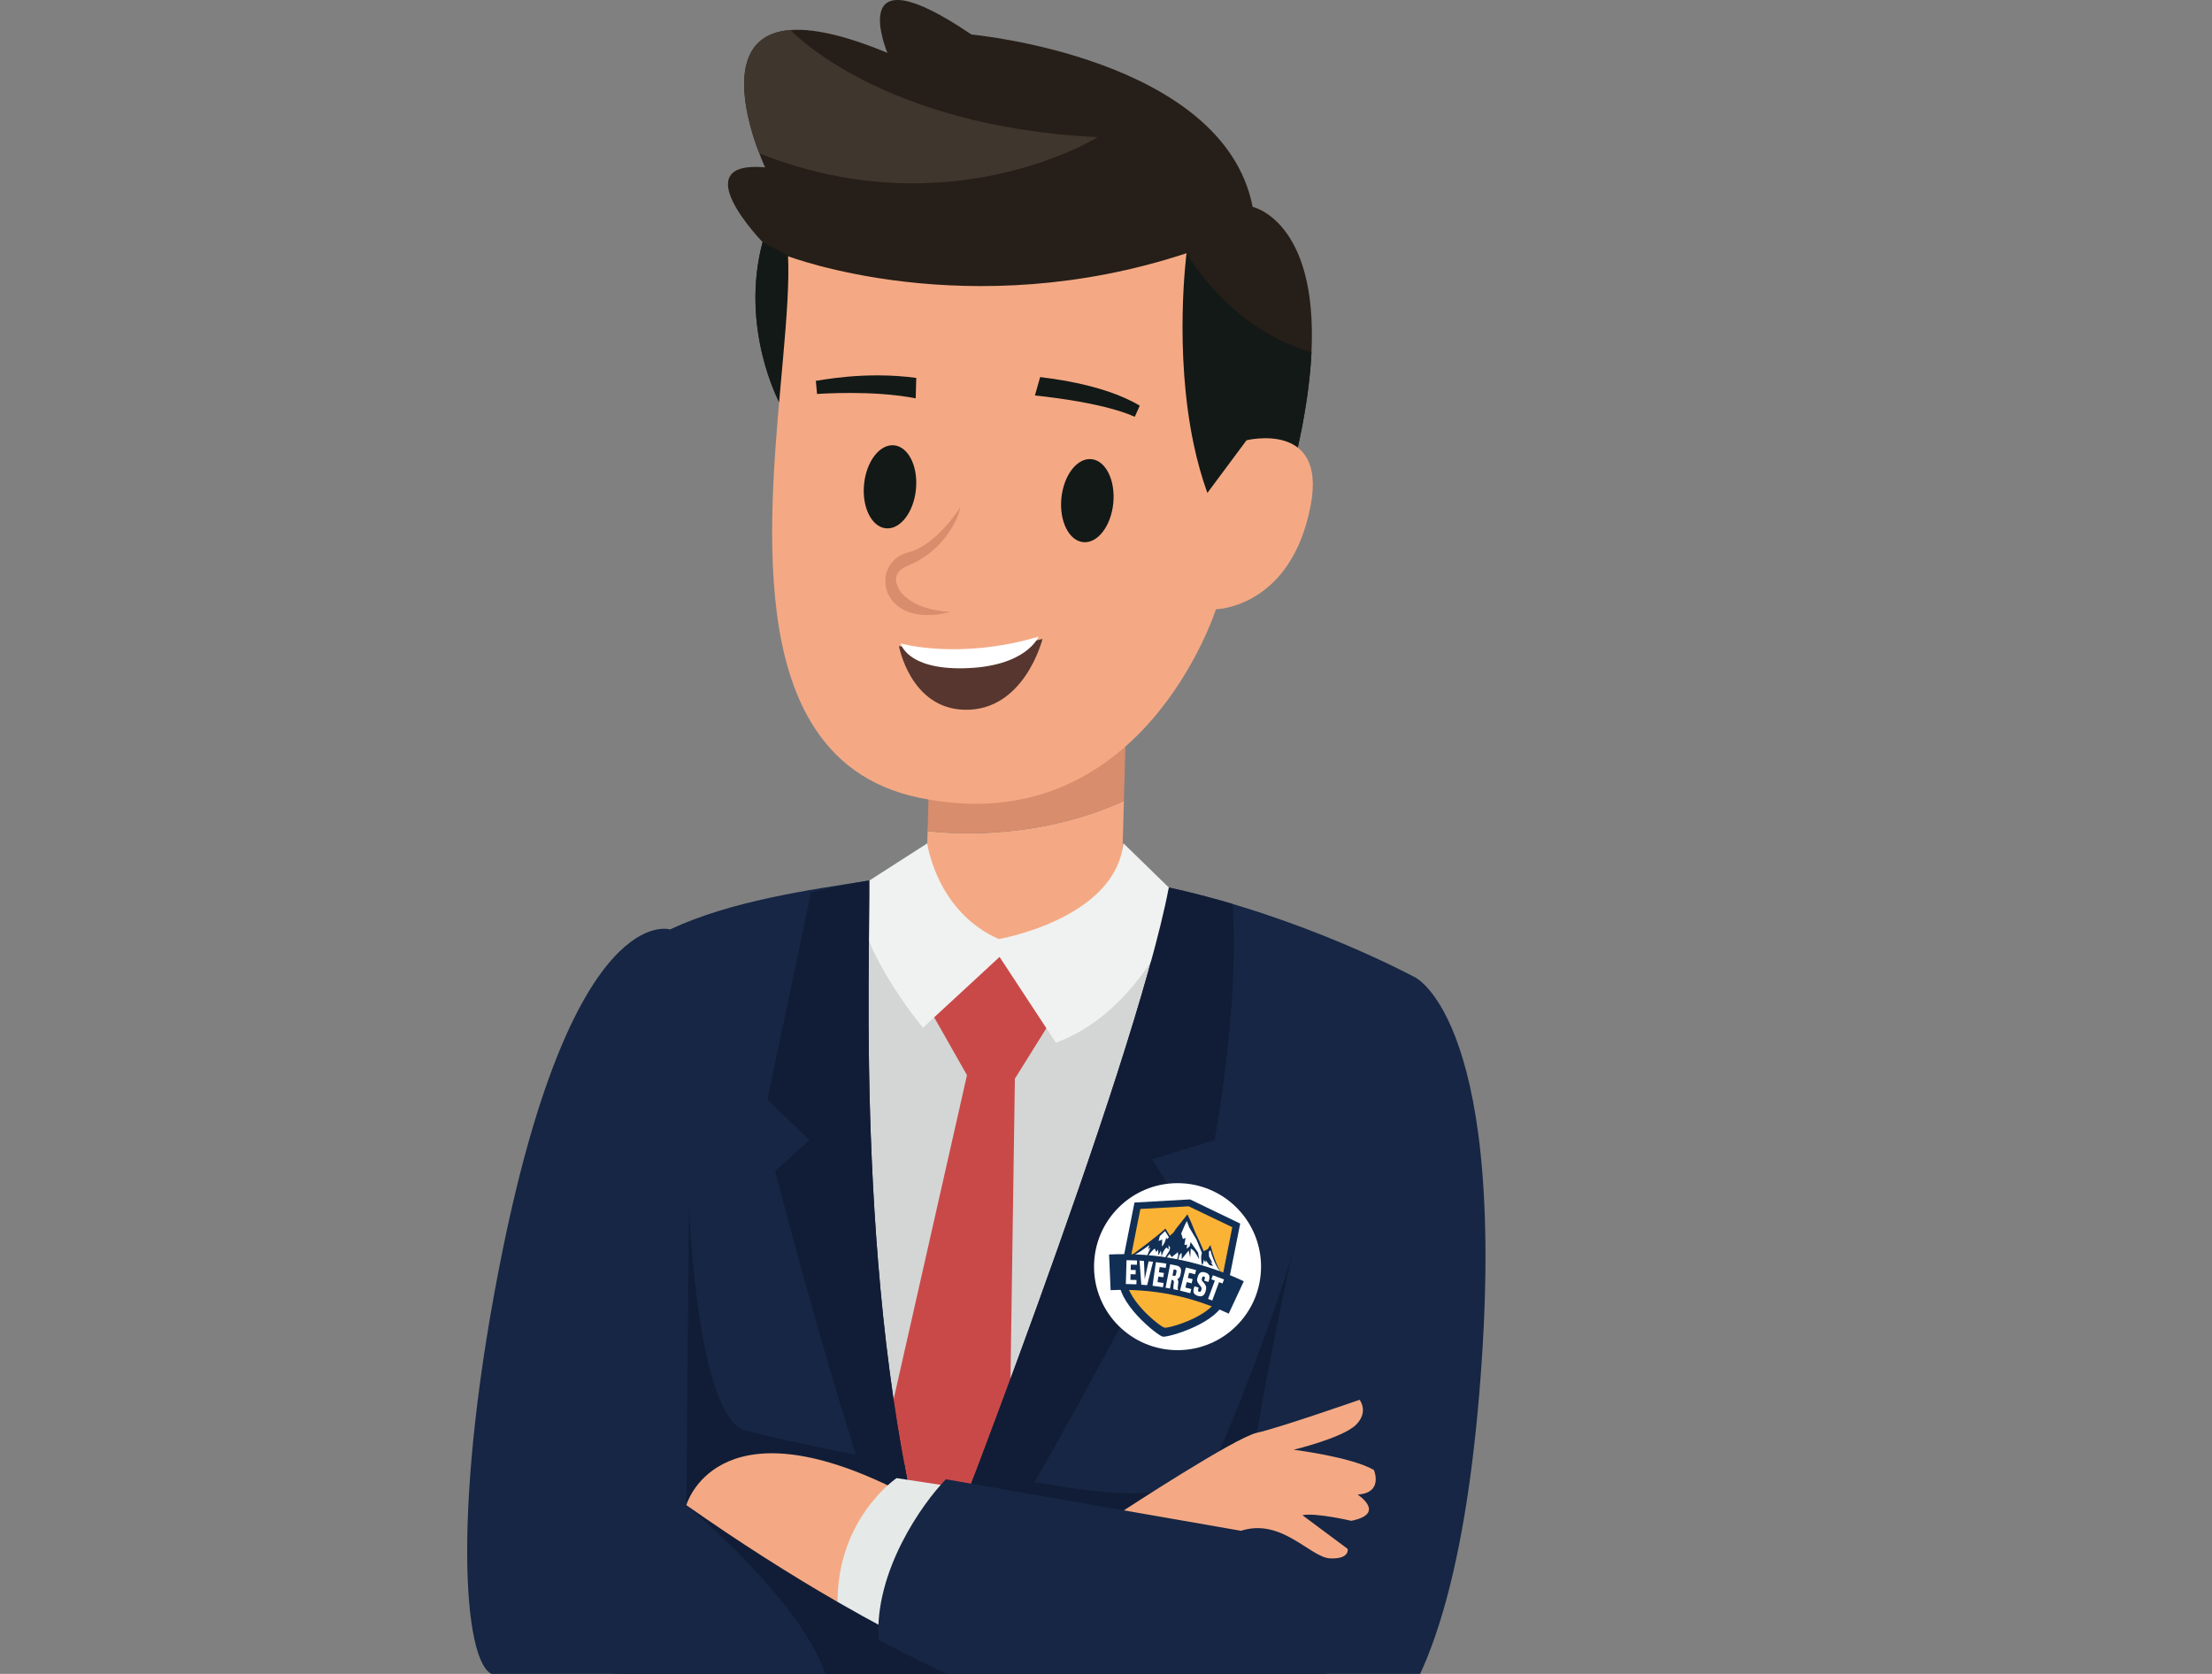 <svg width="481" height="364" viewBox="0 0 481 364" fill="none" xmlns="http://www.w3.org/2000/svg">
<rect x="0" y="0" width="481" height="364" fill="#808080" stroke="none"/>
<g clip-path="url(#clip0)">
<path d="M272.391 44.988C266.028 12.464 211.239 7.509 211.239 7.509C183.268 -11.462 192.971 11.495 192.971 11.495C145.565 -8.18 166.369 36.385 166.369 36.385C148.53 34.859 165.833 52.645 165.833 52.645C160.829 71.341 169.427 87.432 169.427 87.432L257.929 109.04L277.75 113.98C282.616 98.185 284.74 85.986 285.184 76.564C286.531 47.966 272.391 44.988 272.391 44.988Z" fill="#261E18"/>
<path d="M258.018 55.061C258.018 55.061 216.172 72.429 206.384 70.866C196.594 69.304 165.833 52.645 165.833 52.645C160.829 71.341 169.427 87.432 169.427 87.432L257.929 109.04L277.75 113.98C282.616 98.185 284.74 85.986 285.184 76.564C267.093 71.49 258.018 55.061 258.018 55.061Z" fill="#131917"/>
<path d="M258.265 196.061C237.303 191.499 211.597 188.819 185.002 192.998C185.169 210.326 185.673 285.153 202.747 344.629C202.747 344.629 250.671 235.96 258.265 196.061Z" fill="#D4D6D5"/>
<path d="M200.747 217.014L210.27 233.797L187.028 336.496L202.787 356.877L219.113 342.081L220.689 234.56L228.964 221.299L217.187 204.203L200.747 217.014Z" fill="#C94949"/>
<path d="M201.704 180.723L201 206.322L243.472 207.487L244.389 174.184C226.542 182.266 208.938 181.592 201.704 180.723Z" fill="#F4A984"/>
<path d="M244.39 174.184L245.095 148.529L202.623 147.363L201.704 180.723C208.938 181.592 226.542 182.266 244.39 174.184Z" fill="#D88D6C"/>
<path d="M271.059 95.74L262.545 107.19C261.313 103.796 260.349 100.269 259.595 96.723C255.23 76.208 258.017 55.061 258.017 55.061C210.529 70.762 171.363 55.711 171.363 55.711C172.427 78.888 160.092 130.272 176.48 157.25C181.362 165.288 188.788 171.165 199.886 173.477C248.232 183.548 264.402 132.491 264.402 132.491C264.402 132.491 280.765 132.208 285.011 109.886C288.534 91.394 271.059 95.74 271.059 95.74Z" fill="#F4A984"/>
<path d="M199.172 106.415C198.682 111.398 195.757 115.193 192.641 114.884C189.525 114.578 187.398 110.29 187.89 105.304C188.381 100.32 191.306 96.529 194.421 96.835C197.539 97.142 199.666 101.43 199.172 106.415Z" fill="#131917"/>
<path d="M242.083 109.425C241.593 114.408 238.667 118.203 235.551 117.895C232.435 117.586 230.306 113.297 230.801 108.314C231.294 103.33 234.218 99.538 237.332 99.843C240.448 100.151 242.577 104.442 242.083 109.425Z" fill="#131917"/>
<path d="M206.6 133.076C196.74 135.591 192.295 130.518 192.514 126.052C192.657 123.142 194.636 120.808 197.549 120.099C203.546 118.644 208.742 110.438 208.795 110.353C208.549 112.367 205.496 119.654 197.701 122.879C196.017 123.577 194.914 124.403 194.842 125.841C194.717 128.346 197.801 132.525 206.6 133.076Z" fill="#D88D6C"/>
<path d="M177.67 85.67L177.402 82.816C178.02 82.799 187.88 80.645 199.243 82.178L199.12 86.625C189.84 84.774 177.824 85.666 177.67 85.67Z" fill="#131917"/>
<path d="M246.761 90.631C239.284 87.297 225.175 86.035 225.044 86L226.178 81.996C226.729 82.137 239.526 83.227 247.842 88.215L246.761 90.631Z" fill="#131917"/>
<path d="M171.921 6.537C171.921 6.537 191.232 27.494 238.683 29.834C238.683 29.834 206.603 49.858 165.112 33.35C165.112 33.349 154.255 7.682 171.921 6.537Z" fill="#3F362D"/>
<path d="M307.821 212.596C307.821 212.596 283.62 199.404 254.158 192.992C246.562 232.889 202.747 344.628 202.747 344.628C185.673 285.152 189.234 208.787 189.064 191.461C175.655 193.568 159.065 195.873 145.699 202.108C145.699 202.108 127.696 282.847 135.623 466.69C135.623 466.69 195.466 488.175 291.513 469.884C291.513 469.884 282.478 341.128 294.955 290.78C294.955 290.781 303.874 244.242 307.821 212.596Z" fill="#162644"/>
<path d="M294.955 290.781C294.955 290.781 298.934 270.014 302.755 246.792L286.294 251.408C281.671 278.422 263.994 318.275 263.994 318.275C253.529 330.036 231.814 322.505 212 320.518C206.504 335.052 202.748 344.628 202.748 344.628C200.311 336.136 198.296 327.299 196.627 318.341C181.722 315.67 166.193 312.237 162.061 311.068C151.421 308.057 149.824 262.132 149.824 262.132L140.423 235.409C137.485 263.897 134.29 313.923 135.576 391.251C148.643 393.43 175.324 396.075 200.684 387.534C200.684 387.534 239.126 400.858 253.404 402.23C264.106 403.256 278.828 411.356 288.192 426.015C287.039 386.592 286.782 323.762 294.955 290.781Z" fill="#111D36"/>
<path d="M145.699 202.109C145.699 202.109 124.915 195.486 109.37 271.54C98.191 326.235 100.519 361.936 107.209 364.15C113.9 366.366 156.312 384.559 229.752 349.189L221.039 336.938L149.242 327.299L149.863 257.876L145.699 202.109Z" fill="#162644"/>
<path d="M201.63 183.395C201.63 183.395 203.594 198.19 217.186 204.204C217.186 204.204 242.491 199.882 244.274 183.363L257.04 195.802C257.04 195.802 249.22 219.448 229.611 226.75L217.354 208.09L200.694 223.481C200.694 223.481 185.291 205.07 186.61 193.038L201.63 183.395Z" fill="#F0F2F1"/>
<path d="M175.988 247.912L168.573 254.637C168.573 254.637 188.396 332.496 202.643 360.721C202.643 360.721 243.766 291.94 256.713 261.885L250.525 252.078L264.099 247.912C264.099 247.912 269.539 219.463 268.017 196.569C263.587 195.256 258.944 194.033 254.158 192.992C246.562 232.889 202.747 344.628 202.747 344.628C185.673 285.152 189.234 208.787 189.064 191.461C185.126 192.08 180.811 192.988 176.35 194.11L166.867 239.071L175.988 247.912Z" fill="#111D36"/>
<path d="M221.038 336.938L149.241 327.299C149.241 327.299 177.756 350.796 180.388 367.554C194.124 364.201 210.463 358.479 229.751 349.189L221.038 336.938Z" fill="#111D36"/>
<path d="M193.646 323.283C155.564 304.866 149.241 327.299 149.241 327.299C160.876 335.459 171.842 342.412 182.128 348.346C189.212 335.512 193.646 323.283 193.646 323.283Z" fill="#F4A984"/>
<path d="M205.337 323.009L194.96 321.423C194.96 321.423 182.102 330.143 182.128 348.345C185.729 350.422 189.242 352.367 192.672 354.2C197.335 339.068 202.298 330.015 205.337 323.009Z" fill="#E5EAE8"/>
<path d="M307.821 212.596C287.856 208.332 269.846 332.882 269.846 332.882L205.691 321.676C200.478 327.011 190.092 341.773 191.047 356.601C254.682 390.585 290.796 381.477 290.796 381.477C290.796 381.477 314.703 384.792 321.606 303.772C328.511 222.75 307.821 212.596 307.821 212.596Z" fill="#162644"/>
<path d="M244.39 328.435C244.39 328.435 268.541 312.616 273.305 311.569C278.052 310.526 295.643 304.393 295.643 304.393C295.643 304.393 297.715 306.979 294.867 309.825C292.017 312.67 281.306 315.257 281.306 315.257C281.306 315.257 293.83 316.81 298.752 319.655C298.752 319.655 300.912 324.656 295.211 325C295.211 325 301.602 329.138 293.83 330.711C293.83 330.711 286.144 328.9 283.206 329.485L293.054 336.815C293.054 336.815 293.572 339.057 289.255 338.883C284.935 338.712 278.716 330.003 269.847 332.881L244.39 328.435Z" fill="#F4A984"/>
<path d="M195.473 140.48C195.473 140.48 207.652 143.654 226.694 138.94C226.694 138.94 222.779 154.724 209.638 154.339C197.936 153.998 195.473 140.48 195.473 140.48Z" fill="#56362E"/>
<path d="M195.858 139.919C195.858 139.919 208.536 143.581 225.836 138.442C225.836 138.442 223.207 145.085 209.401 145.322C197.133 145.534 195.858 139.919 195.858 139.919Z" fill="white"/>
<path d="M256.057 293.6C266.085 293.6 274.215 285.47 274.215 275.442C274.215 265.414 266.085 257.284 256.057 257.284C246.029 257.284 237.899 265.414 237.899 275.442C237.899 285.47 246.029 293.6 256.057 293.6Z" fill="white"/>
<path d="M258.776 260.817L246.69 261.5L243.454 277.778C242.41 283.031 251.694 290.436 252.842 290.664C253.99 290.892 265.401 287.602 266.445 282.349L269.681 266.071L258.776 260.817Z" fill="#112F55"/>
<path d="M258.593 261.738L247.257 262.359L244.217 277.651C243.237 282.58 251.948 289.528 253.026 289.742C254.103 289.956 264.81 286.869 265.79 281.94L268.83 266.648L258.593 261.738Z" fill="#112F55"/>
<path d="M255.855 275.508L245.372 276.005L245.073 277.51C244.165 282.075 252.233 288.509 253.231 288.708C254.229 288.906 264.144 286.047 265.052 281.482L265.351 279.977L255.855 275.508Z" fill="#FBB336"/>
<path d="M258.478 262.318L247.979 262.893L246.072 272.485C245.164 277.05 254.834 275.438 255.842 275.574C257.552 275.804 265.143 281.022 266.051 276.457L267.958 266.865L258.478 262.318Z" fill="#FBB336"/>
<path d="M263.14 271.105L262.883 271.742L261.735 272.342L260.435 269.456L258.936 265.976L258.246 264.623L256.499 266.831L254.464 269.19L253.464 267.453C250.216 270.12 247.562 272.189 246.613 272.859C246.935 272.843 247.289 272.814 247.589 272.876C247.813 272.922 248.054 272.883 248.28 272.922C248.251 272.916 248.384 272.932 248.392 272.933C248.432 272.936 248.473 272.938 248.513 272.941C248.614 272.947 248.715 272.954 248.815 272.96C249.017 272.973 249.218 272.986 249.42 272.999C250.832 273.089 252.234 273.224 253.631 273.453C254.989 273.676 256.333 273.966 257.678 274.251C258.614 274.449 259.542 274.703 260.447 275.02C260.539 274.984 260.641 274.973 260.737 274.992C260.857 275.016 260.953 275.081 261.021 275.169C261.079 275.16 261.138 275.161 261.195 275.173C261.817 275.301 262.403 275.559 262.972 275.837C263.039 275.823 263.107 275.822 263.174 275.837C263.496 275.906 263.802 276.046 264.106 276.17C264.18 276.2 264.255 276.23 264.329 276.258C264.332 276.259 264.336 276.26 264.34 276.262C264.381 276.275 264.421 276.289 264.463 276.3C264.527 276.318 264.592 276.329 264.657 276.344C264.681 276.341 264.71 276.344 264.733 276.342C264.892 276.331 265.032 276.398 265.129 276.506C265.211 276.517 265.292 276.529 265.373 276.544C264.119 274.788 263.14 271.105 263.14 271.105Z" fill="white"/>
<path d="M246.766 272.825C248.636 271.839 249.853 270.743 249.892 270.751C249.935 270.759 249.646 271.696 249.646 271.696L250.17 271.265L249.467 273C249.556 273.006 249.645 273.012 249.733 273.018C249.824 272.905 249.921 272.777 250.014 272.635C250.379 272.084 251.045 271.521 251.088 271.511C251.131 271.502 251.441 272.269 251.441 272.269L251.849 271.709C251.849 271.709 251.864 272.899 251.879 272.973C251.894 273.047 252.438 271.928 252.438 271.928L252.598 273.252C252.853 271.937 253.632 271.27 253.632 271.27L254.124 271.7L254.084 270.771L254.448 271.283L254.299 271.945L253.387 273.41C253.468 273.423 253.55 273.436 253.631 273.449C253.661 273.454 253.691 273.459 253.721 273.464L254.322 272.657L254.775 273.364L256.135 272.295L256.202 273.105L255.929 273.88C256.015 273.898 256.1 273.915 256.186 273.933L256.542 272.816L256.938 272.431L256.97 273.801L258.478 271.927L258.812 273.443L258.931 271.499C258.931 271.499 259.508 271.839 259.77 272.191C260.032 272.543 260.779 273.872 260.779 273.872L260.517 272.369L258.9 270.094L258.683 271.027L258.045 271.543L258.119 270.636L257.548 270.722L257.801 269.176L257.232 269.44L256.859 268.217L257.746 266.159L258.087 265.523L258.583 266.876L260.163 269.546L261.361 272.446C260.973 273.488 261.397 275.142 261.397 275.142C261.776 274.577 261.753 273.899 261.753 273.899C261.899 274.14 262.105 274.551 262.105 274.551C262.089 274.424 262.214 274.093 262.214 274.093L263.014 275.114L263.803 275.282L263.205 274.37L263.681 274.691C263.315 274.054 262.901 273.218 262.901 273.218L262.872 272.176L263.201 271.858C263.906 274.5 264.921 275.987 265.353 276.534C265.37 276.537 265.387 276.54 265.404 276.543C264.161 274.575 263.216 270.743 263.216 270.743C263.216 270.743 262.705 271.431 262.707 271.538C262.708 271.645 261.733 272.066 261.733 272.066C261.733 272.066 260.84 269.86 260.427 269.103C260.013 268.346 259.042 265.856 259.042 265.856L258.206 264.062L255.645 267.297L255.249 267.936L254.394 268.737L253.422 267.159C251.38 269.056 247.376 271.97 246.251 272.82C246.307 272.82 246.707 272.824 246.766 272.825Z" fill="#112F55"/>
<path d="M253.344 267.712L254.177 269.05L253.753 269.486L253.619 269.035C253.619 269.035 253.35 270.401 252.657 271.066L252.724 269.537L251.927 269.863L252.203 268.791L253.344 267.712Z" fill="white"/>
<path d="M267.183 285.659C258.979 281.817 250.556 280.143 241.506 280.554C241.394 277.968 241.281 275.381 241.169 272.795C251.463 272.3 261.141 274.224 270.463 278.619C269.369 280.965 268.276 283.312 267.183 285.659Z" fill="#112F55"/>
<path d="M242.196 273.577L242.395 279.804C246.696 279.698 250.753 280.037 254.795 280.841C258.837 281.645 262.715 282.883 266.649 284.626L269.215 278.949C264.909 277.026 260.468 275.602 256.013 274.716C251.558 273.83 246.909 273.447 242.196 273.577Z" fill="#112F55"/>
<path d="M244.817 279.215L244.963 274.034L247.256 274.095L247.23 275.035L245.901 274.998L245.869 276.146L246.962 276.177L246.936 277.117L245.842 277.086L245.808 278.306L247.136 278.343L247.11 279.28L244.817 279.215Z" fill="white"/>
<path d="M250.732 274.374L249.445 279.471L248.175 279.36L247.789 274.116L248.76 274.201L248.918 278.177L249.764 274.289L250.732 274.374Z" fill="white"/>
<path d="M250.62 279.594L251.348 274.462L253.619 274.78L253.487 275.711L252.171 275.525L252.01 276.662L253.093 276.816L252.961 277.747L251.878 277.593L251.707 278.801L253.023 278.988L252.891 279.916L250.62 279.594Z" fill="white"/>
<path d="M253.453 280.009L254.456 274.924L255.753 275.18C255.967 275.222 256.149 275.284 256.3 275.364C256.451 275.445 256.569 275.549 256.655 275.676C256.741 275.803 256.795 275.954 256.816 276.13C256.837 276.306 256.825 276.509 256.779 276.741L256.666 277.316C256.625 277.521 256.545 277.696 256.425 277.84C256.305 277.984 256.164 278.099 256.001 278.185C256.055 278.242 256.099 278.299 256.134 278.357C256.169 278.415 256.193 278.48 256.208 278.554C256.222 278.627 256.229 278.713 256.227 278.811C256.225 278.909 256.216 279.028 256.2 279.169L256.11 279.87C256.092 280.02 256.094 280.149 256.117 280.259C256.139 280.369 256.162 280.465 256.185 280.549L255.205 280.356C255.201 280.343 255.194 280.316 255.185 280.274C255.176 280.232 255.168 280.181 255.161 280.123C255.154 280.065 255.149 280 255.146 279.927C255.143 279.855 255.146 279.782 255.156 279.71L255.24 279.004C255.257 278.882 255.26 278.78 255.25 278.698C255.24 278.616 255.219 278.549 255.189 278.497C255.159 278.445 255.122 278.406 255.078 278.38C255.034 278.354 254.989 278.338 254.942 278.331L254.778 278.299L254.403 280.198L253.453 280.009ZM255.832 276.543C255.858 276.409 255.851 276.308 255.81 276.238C255.769 276.169 255.687 276.122 255.562 276.097L255.224 276.031L254.959 277.375L255.297 277.442C255.422 277.467 255.518 277.447 255.585 277.384C255.652 277.321 255.696 277.236 255.717 277.129L255.832 276.543Z" fill="white"/>
<path d="M256.592 280.651L257.869 275.628L260.093 276.19L259.861 277.101L258.573 276.774L258.29 277.887L259.35 278.156L259.118 279.068L258.058 278.798L257.758 279.981L259.046 280.308L258.815 281.216L256.592 280.651Z" fill="white"/>
<path d="M262.115 280.919C261.986 281.333 261.788 281.617 261.522 281.769C261.255 281.922 260.905 281.93 260.472 281.795C260.238 281.722 260.05 281.633 259.907 281.528C259.765 281.423 259.662 281.301 259.598 281.162C259.534 281.023 259.506 280.866 259.513 280.691C259.52 280.516 259.557 280.322 259.623 280.109L259.746 279.715L260.664 280.001L260.543 280.388C260.523 280.453 260.509 280.513 260.503 280.567C260.497 280.621 260.501 280.669 260.516 280.71C260.53 280.751 260.556 280.787 260.593 280.818C260.63 280.848 260.68 280.874 260.743 280.893C260.873 280.934 260.972 280.926 261.041 280.87C261.11 280.814 261.161 280.731 261.196 280.62L261.207 280.584C261.233 280.502 261.253 280.427 261.268 280.36C261.283 280.293 261.289 280.229 261.287 280.168C261.285 280.107 261.271 280.047 261.247 279.988C261.222 279.929 261.184 279.867 261.131 279.8L260.767 279.34C260.628 279.168 260.523 279.015 260.454 278.88C260.384 278.745 260.339 278.615 260.32 278.49C260.301 278.365 260.303 278.238 260.326 278.11C260.349 277.982 260.386 277.836 260.437 277.673L260.468 277.572C260.538 277.349 260.624 277.166 260.728 277.025C260.832 276.884 260.951 276.779 261.087 276.71C261.223 276.642 261.374 276.609 261.541 276.611C261.708 276.613 261.891 276.645 262.091 276.707C262.501 276.835 262.773 277.029 262.907 277.29C263.041 277.551 263.04 277.9 262.903 278.338L262.769 278.767L261.848 278.48L261.988 278.031C262.019 277.924 262.023 277.834 262.001 277.76C261.979 277.686 261.912 277.632 261.802 277.598C261.689 277.563 261.6 277.571 261.534 277.623C261.468 277.675 261.418 277.758 261.385 277.871L261.357 277.962C261.327 278.067 261.317 278.178 261.328 278.296C261.339 278.413 261.385 278.52 261.468 278.614L261.796 278.98C261.931 279.134 262.036 279.281 262.11 279.421C262.184 279.561 262.234 279.7 262.26 279.839C262.286 279.978 262.29 280.119 262.273 280.262C262.256 280.405 262.224 280.557 262.18 280.717L262.115 280.919Z" fill="white"/>
<path d="M265.078 278.814L263.605 282.797L262.694 282.46L264.167 278.477L263.406 278.196L263.731 277.317L266.161 278.215L265.836 279.094L265.078 278.814Z" fill="white"/>
</g>
<defs>
<clipPath id="clip0">
<rect width="309" height="364" fill="white" transform="translate(56)"/>
</clipPath>
</defs>
</svg>
